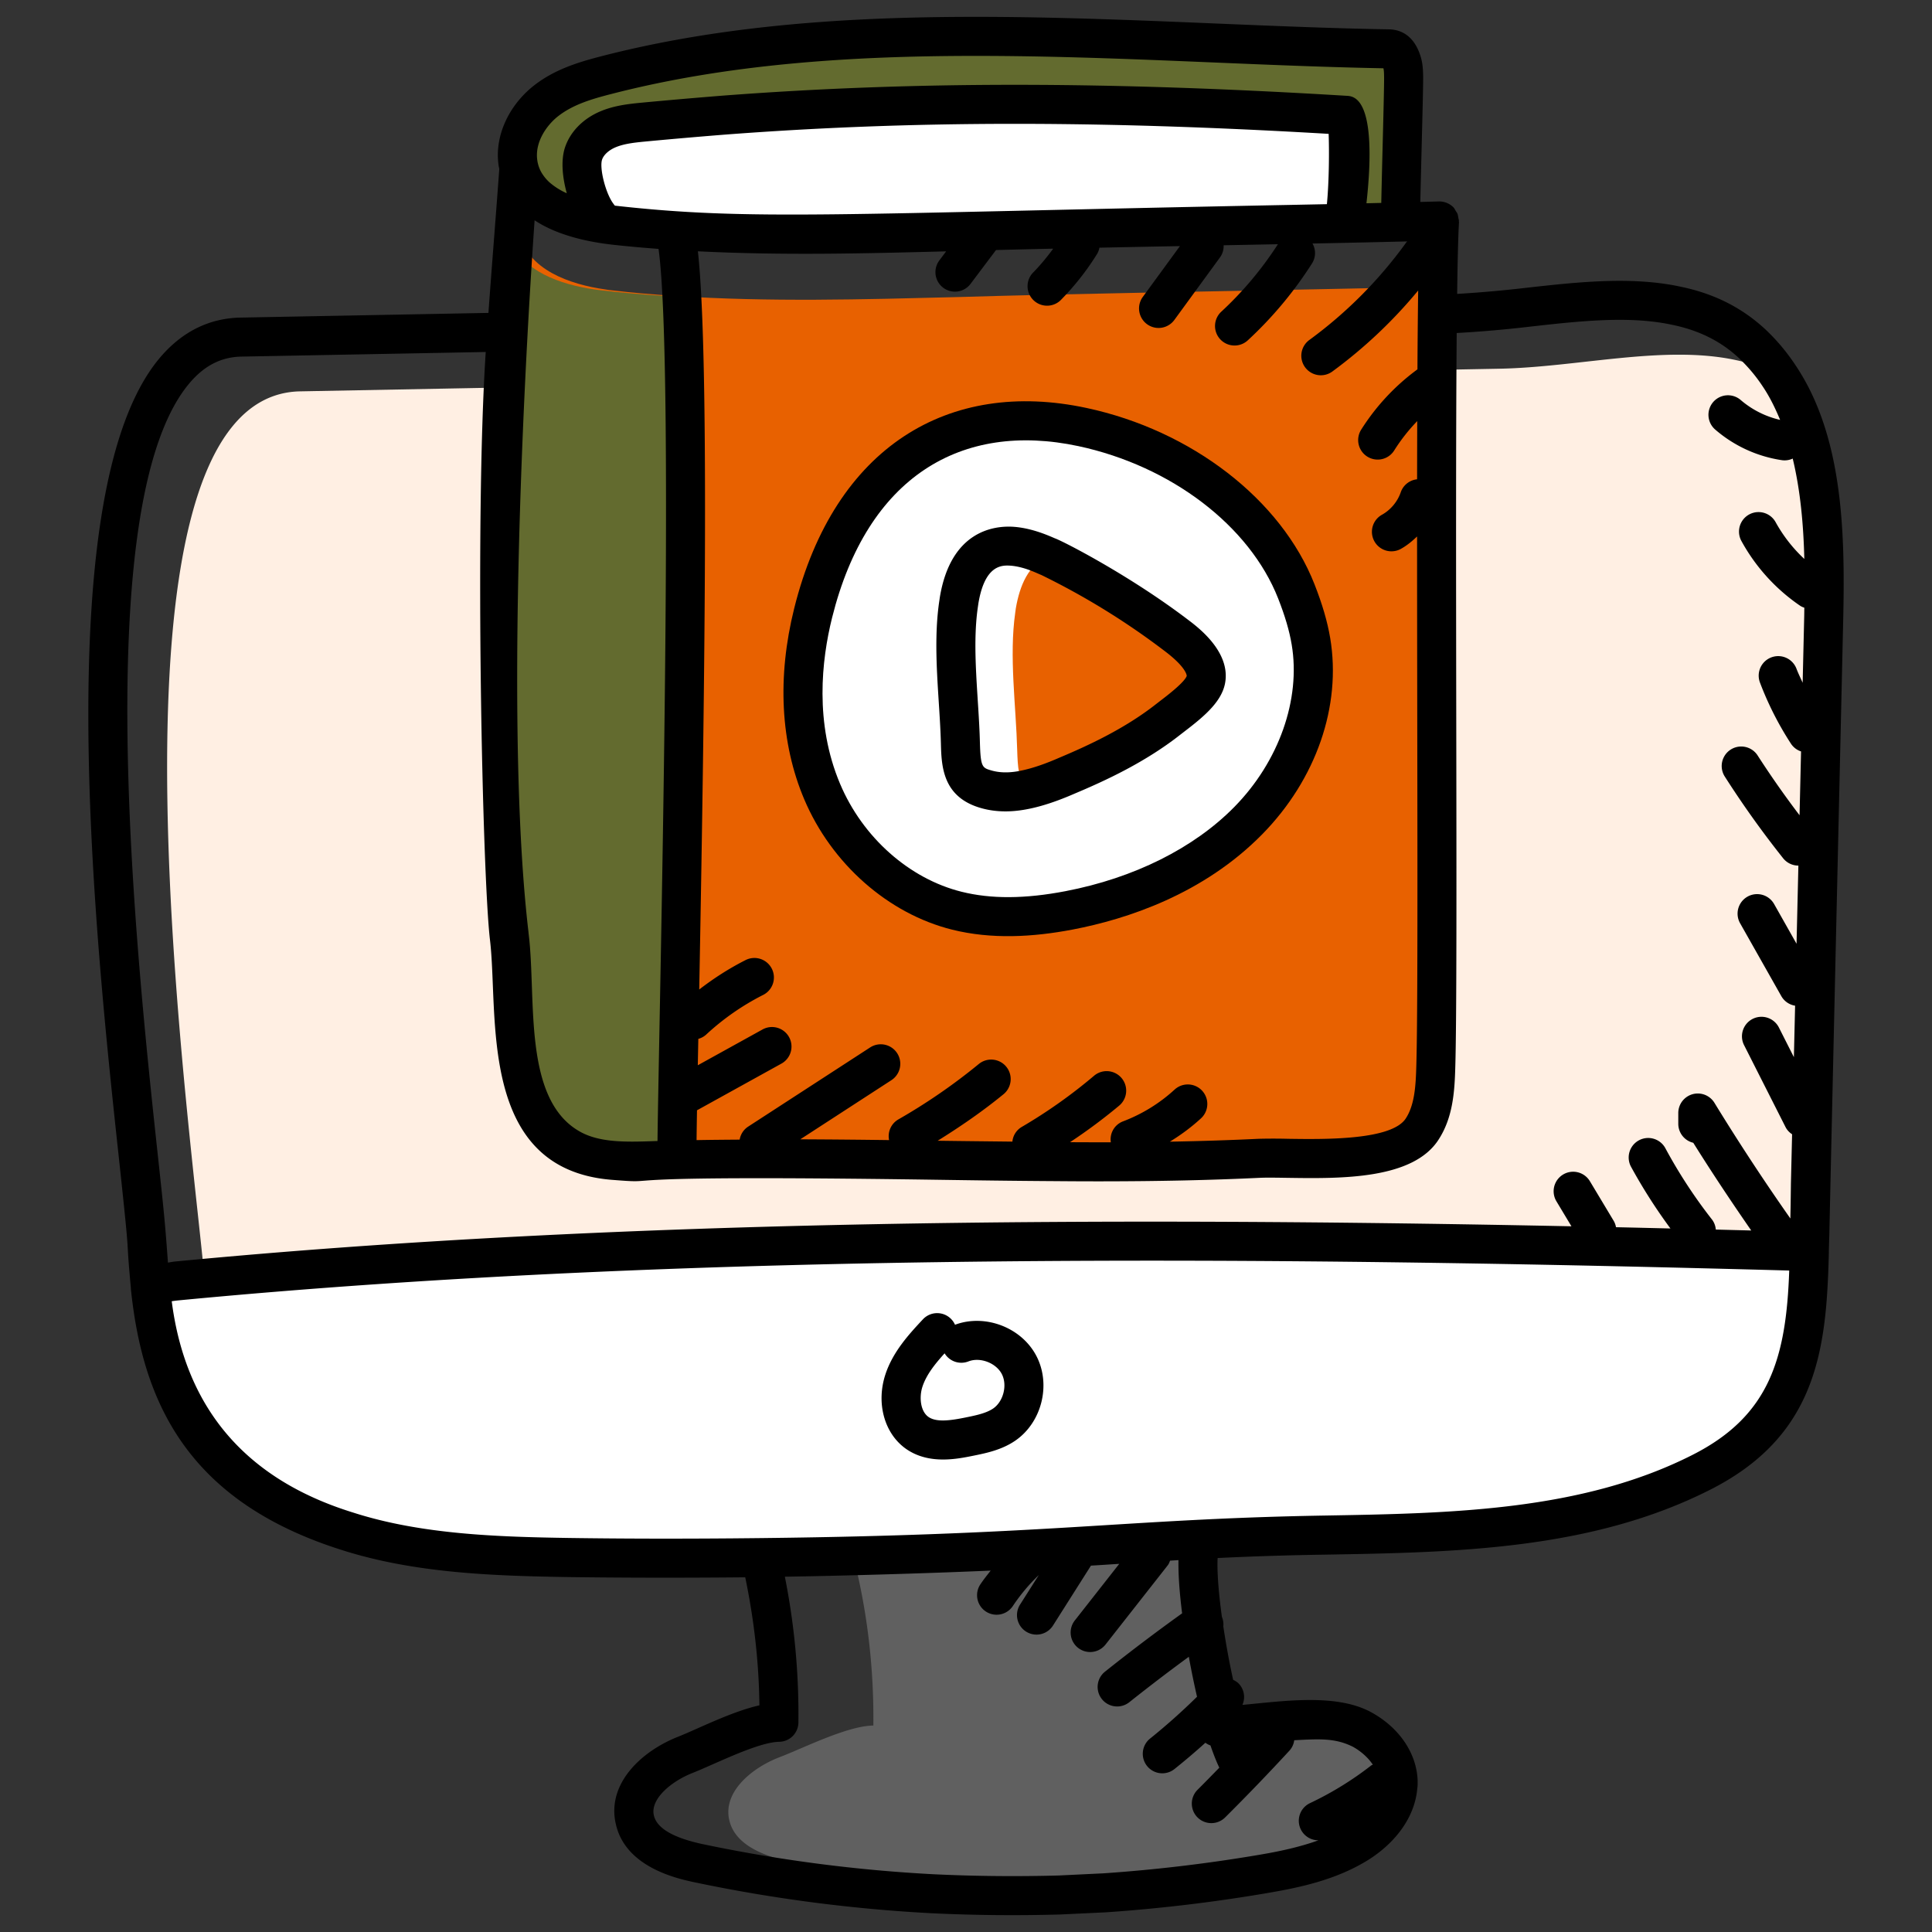 <?xml version="1.0" encoding="UTF-8"?>
<svg xmlns="http://www.w3.org/2000/svg" xmlns:xlink="http://www.w3.org/1999/xlink" xmlns:svgjs="http://svgjs.com/svgjs" id="SvgjsSvg1281" width="288" height="288" version="1.1">
  <rect width="100%" height="100%" fill="#333333" stroke="none"/>
  <defs id="SvgjsDefs1282"></defs>
  <g id="SvgjsG1283">
    <svg xmlns="http://www.w3.org/2000/svg" viewBox="0 0 99 99" width="288" height="288">
      <path fill="#606060" d="M71.643 91.337v.144c-.03 1.221-.95 2.276-2.02 2.938-1.47.91-3.22 1.272-4.94 1.562a84.96 84.96 0 0 1-8.09.93c-.38.022-.75.042-1.13.053-.4.02-.79.03-1.18.051l-1.59-.062a79.133 79.133 0 0 1-12.06-1.52c-1.35-.28-2.95-.828-3.26-2.152-.35-1.447 1.14-2.689 2.57-3.237 1.25-.476 3.46-1.603 4.81-1.624.03-2.772-.27-5.533-.92-8.233l17.55-.858.33-.02 1.57 8.708c1.17-.114 2.87-.29 4.15-.28.03.228.06.425.09.57.03.206.06.32.08.32.4-.041.92-.093 1.48-.145h.01c.25.073.48.197.72.31.96.507 1.73 1.397 1.82 2.442.01.03.01.072.01.103z" class="color606060 svgShape"></path>
      <path fill="#ffefe3" d="M93.453 31.594c-.22 9.68-.45 19.37-.68 29.05-.02 1.22-.03 2.38-.06 3.49-.1 4.98-.63 8.82-5.51 11.3-7.95 4.04-17.55 2.85-26.2 3.47-7.52.53-15.07.84-22.62.92-3.08.03-6.14.03-9.22-.01-3.83-.06-7.72-.18-11.36-1.35a16.64 16.64 0 0 1-4.42-2.11c-.5-.63-.94-1.31-1.29-2.05-.84-1.74-1.16-3.65-1.36-5.59-.07-.76-.12-1.54-.18-2.3-.39-6.22-6.49-46.15 4.83-46.36 20.48-.39 40.95-.77 61.43-1.16 4.01-.07 8.42-1.23 12.1-.45.78.16 1.52.41 2.23.78 2.31 3.4 2.4 8.12 2.31 12.37z" class="colorffe3f8 svgShape"></path>
      <path fill="#ffffff" d="M92.715 64.133c-.105 4.98-.63 8.818-5.517 11.302-7.943 4.036-17.542 2.846-26.196 3.464a371.72 371.72 0 0 1-31.841.91c-3.826-.059-7.721-.175-11.36-1.341-3.651-1.155-7.092-3.5-8.736-6.952-.84-1.738-1.166-3.65-1.365-5.587a5.795 5.795 0 0 1 1.365-.291c26.884-2.578 56.65-2.251 83.65-1.505z" class="colorfff svgShape"></path>
      <path fill="#636b2f" d="M73.758 11.327c-7.071.196-17.674.333-24.746.54-5.904.156-11.838.323-17.713-.344-1.922-.226-4.257-.961-4.708-2.913a1.959 1.959 0 0 1-.049-.255c-.176-1.216.49-2.423 1.403-3.158.922-.736 2.04-1.07 3.148-1.354C43.726.587 58.193 2.28 71.158 2.504c.405.007.566.304.684.69.074.24.078.495.082.746.013.75-.17 6.688-.158 7.438" class="color123bd9 svgShape"></path>
      <path fill="#e86100" d="M73.573 54.683c-.03 1.09-.1 2.25-.69 3.16-1.26 1.98-6.3 1.43-8.35 1.51-3.52.17-7.04.2-10.56.17-6.42-.04-12.85-.25-19.28-.09-.39.01-.79.03-1.19.04-1.48.05-3.05.1-4.32-.64-3.47-2-2.68-7.46-3.08-10.8-.3-2.43-.41-4.84-.44-7.25v-.1c0-2.18.03-4.35-.01-6.53l-.03-1.44c-.04-1.19-.05-2.41-.03-3.64.06-5.66.62-11.61 1.02-17.11.43 1.85 2.56 2.61 4.42 2.87.1.02.19.03.29.04 1.09.13 2.18.22 3.27.29 4.8.32 9.63.18 14.44.06 5.58-.17 13.36-.29 19.87-.43 1.7-.03 3.31-.07 4.77-.11-.15 10.05.05 35.21-.1 40z" class="colorf7ca49 svgShape"></path>
      <path fill="#ffffff" d="M41.668 31.411c-.752 3.017-.756 6.267.458 9.145 1.215 2.878 3.752 5.326 6.91 6.112 1.87.464 3.853.342 5.747-.02 3.449-.66 6.785-2.158 9.184-4.6 2.399-2.443 3.764-5.888 3.209-9.186-.148-.876-.423-1.728-.75-2.56-1.705-4.339-6.244-7.412-10.964-8.42-3.023-.646-6.448-.217-8.98 1.553s-4.107 5.142-4.814 7.976z" class="colorfff svgShape"></path>
      <path fill="#ffffff" d="M61.803 34.763c-.09.77-1.36 1.64-1.93 2.09-1.56 1.23-3.36 2.12-5.19 2.89-.62.27-1.3.53-2 .69-.72.17-1.45.21-2.15.01-1.25-.36-1.29-1.21-1.32-2.4-.06-2.27-.42-4.79-.1-7.04l.03-.21c.25-1.55.96-2.93 2.75-2.8.63.05 1.23.27 1.81.53h.01c.19.09.38.19.56.28 2.11 1.06 4.12 2.32 6 3.75.61.46 1.64 1.33 1.53 2.21z" class="colorfff svgShape"></path>
      <path fill="#e86100" d="M61.803 34.763c-.09.77-1.36 1.64-1.93 2.09-1.56 1.23-3.36 2.12-5.19 2.89-.62.27-1.3.53-2 .69-.51-.44-.53-1.13-.56-2-.06-2.28-.42-4.79-.1-7.04l.03-.22c.2-1.17.65-2.25 1.65-2.65h.01c.19.09.38.19.56.28 2.11 1.06 4.12 2.32 6 3.75.61.46 1.64 1.33 1.53 2.21z" class="colorfd6229 svgShape"></path>
      <path fill="#636b2f" d="M34.213 59.453c-.23 0-.47.01-.71.02-1.48.05-3.05.1-4.32-.64-3.47-2-2.68-7.46-3.08-10.8-.3-2.43-.41-4.84-.44-7.25v-.1c-.04-2.17-.01-4.35-.01-6.53.01-1.59 0-3.19-.05-4.79 0-.1-.01-.19-.01-.29-.16-5.33.28-11.04.7-16.5.75 1.5 2.78 2.1 4.48 2.3 1.09.13 2.19.22 3.28.29 1.04 3.53.33 33.97.16 44.29z" class="color123bd9 svgShape"></path>
      <path fill="#ffffff" d="M68.923 11.13c-.02.109-.03.216-.04.314-6.512.138-14.29.255-19.87.422-4.806.128-9.642.265-14.438-.059a61.42 61.42 0 0 1-3.276-.284 2.863 2.863 0 0 1-.284-.04 3.707 3.707 0 0 1-.471-.568c-.47-.716-.902-2.207-.648-3.03.187-.59.707-1.03 1.276-1.266.569-.236 1.196-.304 1.804-.363a285.79 285.79 0 0 1 4.08-.353c10.8-.824 21.124-.65 31.933.007.117.02.199 3.318-.066 5.22z" class="colorfff svgShape"></path>
      <path d="M91.977 18.672a10.34 10.34 0 0 0-1.536-1.814c-1.206-1.11-2.631-1.822-4.348-2.172-2.516-.54-5.3-.229-7.992.074a61.66 61.66 0 0 1-3.433.3l.005-.362c.02-1.497.05-2.644.089-3.318 0-.019-.009-.036-.009-.055 0-.009.005-.016.005-.025-.001-.043-.02-.077-.026-.118-.013-.084-.022-.166-.055-.244-.019-.045-.05-.08-.076-.12-.04-.065-.067-.136-.12-.191a1.025 1.025 0 0 0-.745-.304l-.956.025c.016-.737.042-1.747.065-2.683.044-1.72.086-3.347.08-3.74-.005-.287-.011-.644-.127-1.024-.349-1.138-1.075-1.387-1.622-1.397-2.888-.05-5.79-.171-8.864-.299C51.734.765 40.794.311 30.844 2.874c-1.189.307-2.44.677-3.527 1.544-1.301 1.05-1.977 2.614-1.769 4.046.008.07.024.13.036.196-.166 2.315-.365 4.736-.556 7.374l-12.694.24c-1.57.029-2.932.684-4.045 1.947-5.913 6.71-3.391 30.066-2.179 41.29.63 5.838.294 3.232.597 6.503l-.002.017C7.3 71.85 9.61 76.923 17.495 79.42c3.719 1.191 7.737 1.332 11.655 1.393 2.765.036 5.643.044 9.038.012.45 2.161.701 4.36.726 6.56-1.451.33-3.137 1.2-4.169 1.61-1.931.763-3.665 2.446-3.187 4.48.502 2.22 3.153 2.789 4.028 2.977a79.298 79.298 0 0 0 12.22 1.59c2.228.104 4.37.12 6.53.06l2.323-.11a82.801 82.801 0 0 0 8.19-.972c1.687-.285 3.627-.677 5.315-1.746 1.45-.933 2.343-2.25 2.46-3.622.025-.142.019-.256.018-.443-.062-1.379-.938-2.669-2.343-3.45-1.774-.993-4.471-.599-6.636-.395a.993.993 0 0 0-.214-1.119.977.977 0 0 0-.26-.165c-.2-.907-.37-1.847-.504-2.743a.992.992 0 0 0-.073-.488c-.151-1.106-.238-2.11-.225-2.83.001-.071.005-.122.008-.182a161.07 161.07 0 0 1 5.46-.173c6.733-.116 13.695-.236 19.801-3.339 4.668-2.372 5.71-5.948 5.974-10.092.044-.68.07-1.372.085-2.079l-.002-.011c.12-4.498-.319 14.004.74-32.527.092-4.365-.016-9.324-2.476-12.944zm-5.232 55.871c-5.69 2.892-12.419 3.007-18.926 3.118-10.443.18-14.097 1.038-30.253 1.168-2.805.023-5.618.02-8.39-.02-3.66-.056-7.584-.178-11.077-1.301C12.71 75.843 9.52 72.287 8.8 66.679a5.97 5.97 0 0 1 .36-.046c26.83-2.571 56.699-2.229 82.524-1.528-.156 4.448-.984 7.431-4.94 9.438zM72.615 24.56a.993.993 0 0 0-.837.663c-.167.487-.521.909-.971 1.158a1 1 0 0 0 .968 1.75c.31-.171.584-.396.839-.641 0 10.787.062 23.888-.04 27.166-.028 1.005-.09 1.964-.535 2.65-.719 1.13-4.176 1.076-6.035 1.049a28.993 28.993 0 0 0-1.52 0c-1.445.07-2.944.118-4.538.147.57-.348 1.11-.748 1.596-1.196a1 1 0 0 0-1.353-1.473 8.235 8.235 0 0 1-2.647 1.63.985.985 0 0 0-.62 1.07c-.674.002-1.375 0-2.092-.004a28.326 28.326 0 0 0 2.524-1.878 1 1 0 0 0-1.292-1.527 26.23 26.23 0 0 1-3.713 2.627.98.98 0 0 0-.472.748c-1.276-.014-2.551-.027-3.828-.045 1.168-.727 2.308-1.51 3.375-2.385a1 1 0 1 0-1.268-1.547 29.957 29.957 0 0 1-4.123 2.84.99.99 0 0 0-.474 1.059c-1.509-.02-3.025-.034-4.55-.04l4.668-3.03a1 1 0 1 0-1.089-1.678l-6.252 4.058a.99.99 0 0 0-.434.666c-.737.006-1.474.011-2.208.025.004-.408.011-.92.022-1.528l4.304-2.38a1 1 0 1 0-.967-1.75l-3.296 1.822.026-1.352a.978.978 0 0 0 .398-.215c.87-.808 1.848-1.49 2.909-2.029a1 1 0 1 0-.905-1.783c-.833.423-1.618.928-2.355 1.498.315-16.918.496-32.69-.068-37.828 4.293.214 8.345.118 12.721.003l-.348.463a1 1 0 0 0 1.598 1.203l1.305-1.734c.939-.024 1.918-.047 2.931-.07-.31.419-.638.823-1.001 1.195a1 1 0 1 0 1.428 1.398 13.436 13.436 0 0 0 1.825-2.328.977.977 0 0 0 .116-.315c1.352-.028 2.733-.055 4.125-.081l-1.902 2.604a1 1 0 0 0 1.616 1.18l2.35-3.22a.978.978 0 0 0 .175-.607l2.782-.054a17.987 17.987 0 0 1-2.89 3.447 1 1 0 1 0 1.359 1.467 19.912 19.912 0 0 0 3.283-3.937.988.988 0 0 0 .02-1.013l1.339-.027.31-.007h.003c1.111-.024 2.185-.048 3.205-.073-.013.015-.032.023-.043.04a22.484 22.484 0 0 1-4.964 5.002 1 1 0 1 0 1.182 1.613 24.486 24.486 0 0 0 4.383-4.14 494.852 494.852 0 0 0-.037 4.041 11.316 11.316 0 0 0-2.869 3.068 1 1 0 1 0 1.692 1.065 9.262 9.262 0 0 1 1.166-1.482c-.003.962-.006 1.958-.007 2.982zm-4.621-14.098-1.88.038c-23.434.456-27.637.818-34.607.038a2.398 2.398 0 0 1-.128-.173c-.375-.57-.66-1.755-.53-2.178.08-.25.35-.497.705-.644.424-.176.939-.236 1.516-.291a275.34 275.34 0 0 1 4.063-.353c9.489-.724 19.066-.738 30.95-.04.031.887.024 2.408-.09 3.603zM33.469 58.475c-1.354.045-2.757.091-3.786-.508-2.899-1.67-2.196-6.776-2.587-10.056-.007-.055-.012-.114-.018-.17-1.46-12.49.315-36.354.316-36.454 1.107.738 2.599 1.087 3.909 1.242.584.067 1.421.148 2.25.21l.192.016c.862 6.171.01 39.982-.053 45.713l-.057.002c-.055.002-.112.002-.166.005zm-4.9-52.496c.774-.619 1.753-.906 2.774-1.167 5.911-1.525 12.241-1.948 18.656-1.948 7.117 0 14.03.505 20.89.635.03.11.033.286.035.458.006.353-.038 2.108-.078 3.657a608.314 608.314 0 0 0-.067 2.784l-.759.018c.23-2.05.39-5.283-.867-5.492a.941.941 0 0 0-.104-.012c-12.371-.752-22.262-.755-32.072-.007-1.368.11-2.726.227-4.096.356-.715.068-1.413.153-2.092.434-.912.378-1.585 1.066-1.848 1.893-.208.672-.114 1.533.103 2.315a3.524 3.524 0 0 1-.864-.539l-.008-.006a2.167 2.167 0 0 1-.372-.433l-.01-.013a1.74 1.74 0 0 1-.228-.54c-.01-.04-.02-.083-.03-.161-.134-.923.477-1.781 1.036-2.232zM9.788 19.543c.737-.836 1.582-1.251 2.583-1.27l12.519-.236c-.57 8.7-.17 26.86.217 30.121.46 3.823-.67 11.73 6.223 12.297 3.202.256-1.968-.271 16.568-.003 2.024.03 4.046.059 6.065.071.8.007 1.57.011 2.318.011 3.085 0 5.764-.06 8.29-.181.377-.015.86-.006 1.402.002 2.715.04 6.433.098 7.748-1.967.722-1.115.816-2.427.85-3.673.075-2.383.064-9.859.051-17.774-.01-6.918-.022-14.624.023-19.877a60.658 60.658 0 0 0 3.678-.317c1.623-.183 3.19-.358 4.67-.358.934 0 1.834.07 2.689.254 1.36.278 2.473.829 3.394 1.678.484.456.887.933 1.239 1.465.363.535.649 1.122.902 1.73a4.715 4.715 0 0 1-2.015-1.015 1 1 0 1 0-1.314 1.508 6.747 6.747 0 0 0 3.431 1.573.978.978 0 0 0 .544-.084c.393 1.632.552 3.39.594 5.143a7.564 7.564 0 0 1-1.468-1.88 1 1 0 0 0-1.756.959 9.598 9.598 0 0 0 3.003 3.315c.07.048.146.079.222.106-.003.143-.003.29-.006.431l-.08 3.414c-.106-.24-.224-.474-.316-.718a1 1 0 0 0-1.872.707 16.38 16.38 0 0 0 1.59 3.136.988.988 0 0 0 .516.394l-.077 3.27a47.693 47.693 0 0 1-2.146-3.06 1 1 0 0 0-1.686 1.076 49.646 49.646 0 0 0 2.989 4.186.997.997 0 0 0 .783.378l-.094 4.005-1.15-2.035a1 1 0 0 0-1.742.985l2.114 3.738a.99.99 0 0 0 .704.486l-.062 2.637-.759-1.5a1 1 0 1 0-1.784.903l2.111 4.172c.08.16.2.284.34.376l-.06 2.505-.015 1.111c-.004.24-.01.464-.013.7a113.906 113.906 0 0 1-3.89-5.925 1 1 0 0 0-1.854.521v.552a1 1 0 0 0 .768.973c.95 1.52 1.95 3.02 2.97 4.494l-1.816-.047a.972.972 0 0 0-.19-.509 25.62 25.62 0 0 1-2.404-3.678 1 1 0 0 0-1.762.945 27.611 27.611 0 0 0 2.032 3.186c-.929-.022-1.852-.045-2.79-.065a.978.978 0 0 0-.112-.316l-1.226-2.042a1 1 0 0 0-1.714 1.031l.769 1.28c-23.09-.472-48.428-.414-71.558 1.805-.126.012-.239.037-.36.055-.147-2.006-.184-2.403-.508-5.401-1.09-10.086-3.64-33.704 1.69-39.754zm59.538 69.965c.372.206.761.527 1.02.916-.026.016-.056.02-.08.04a16.777 16.777 0 0 1-3.14 1.933 1 1 0 0 0 .428 1.904c.006 0 .013-.005.02-.005-1.01.366-2.077.585-3.057.75a80.42 80.42 0 0 1-7.979.948l-2.284.11c-2.121.058-4.26.038-6.35-.06a77.156 77.156 0 0 1-11.902-1.548c-1.509-.324-2.348-.816-2.496-1.47-.195-.828.872-1.737 1.973-2.172 1.154-.456 3.354-1.584 4.448-1.6a1 1 0 0 0 .985-.986 36.09 36.09 0 0 0-.694-7.474c2.782-.043 7.064-.161 10.547-.313-.182.233-.368.463-.531.708a1 1 0 0 0 1.667 1.106 9.552 9.552 0 0 1 1.33-1.587l-.963 1.518a1 1 0 0 0 1.69 1.07l1.945-3.07c.484-.027.967-.062 1.45-.091l-2.271 2.893a1 1 0 1 0 1.573 1.235l3.182-4.052c.058-.074.087-.158.12-.24l.43-.027c-.016.865.08 1.87.187 2.727a96.642 96.642 0 0 0-3.953 2.99 1 1 0 0 0 1.249 1.563 95.003 95.003 0 0 1 3.048-2.327c.128.704.27 1.394.42 2.048a31.998 31.998 0 0 1-2.421 2.156 1 1 0 0 0 1.243 1.566 33.881 33.881 0 0 0 1.606-1.364c.082.055.165.107.261.137.169.492.32.863.453 1.14-.37.38-.74.76-1.113 1.131a1 1 0 0 0 1.409 1.42c1.12-1.113 2.234-2.27 3.31-3.438a.972.972 0 0 0 .233-.52c1.266-.063 2.08-.126 3.007.335z"></path>
      <path d="M48.937 67.883a1 1 0 0 0-1.646-.277c-.683.732-1.533 1.643-1.92 2.82-.495 1.503-.039 3.086 1.108 3.853.585.39 1.237.51 1.847.51.59 0 1.143-.112 1.558-.196.64-.13 1.436-.291 2.13-.763 1.373-.934 1.86-2.889 1.088-4.356-.764-1.457-2.626-2.163-4.165-1.591zm1.953 4.293c-.361.245-.892.353-1.403.457-.728.147-1.473.265-1.897-.017-.428-.286-.499-1.02-.32-1.564.202-.614.65-1.17 1.134-1.704a1 1 0 0 0 1.218.415c.596-.235 1.412.072 1.71.641.298.567.087 1.411-.442 1.772zm9.988-40.418c-2.97-2.261-6.403-4.03-6.837-4.179-.554-.244-1.277-.52-2.076-.583-.96-.072-3.246.146-3.81 3.638l-.015.11-.018.118c-.337 2.373.03 4.921.091 7.206.03 1.168.07 2.768 2.045 3.336.401.116.826.173 1.271.173 1.185 0 2.456-.438 3.542-.912 1.578-.664 3.621-1.607 5.422-3.027l.232-.179c1.023-.782 1.951-1.567 2.07-2.576.19-1.537-1.398-2.734-1.917-3.125zM59.51 35.87l-.256.198c-1.611 1.27-3.496 2.138-4.97 2.758-.708.309-1.287.51-1.83.634-.635.15-1.173.156-1.644.022-.478-.137-.564-.163-.598-1.465-.058-2.246-.41-4.753-.11-6.868l.028-.197c.287-1.776 1.008-1.972 1.48-1.972.786 0 1.578.424 1.743.48a37.759 37.759 0 0 1 6.318 3.893c1.09.82 1.138 1.233 1.14 1.282-.11.325-1.005 1.009-1.3 1.235zm1.304-1.244v-.001.001z"></path>
      <path d="M67.357 29.937c-1.703-4.334-6.29-7.88-11.686-9.033-7.038-1.507-12.906 1.966-14.973 10.265-.88 3.527-.704 6.907.507 9.775 1.398 3.313 4.306 5.878 7.59 6.695 2.01.499 4.118.385 6.176-.008 2.76-.528 6.687-1.805 9.71-4.883 2.765-2.816 4.066-6.574 3.481-10.053-.143-.844-.398-1.721-.805-2.758zm-4.104 11.41c-2.076 2.114-5.151 3.648-8.658 4.319-2.068.397-3.808.407-5.317.031-2.685-.667-5.073-2.786-6.23-5.53-1.316-3.116-.949-6.35-.41-8.514 1.803-7.236 6.628-10.068 12.615-8.794 4.758 1.018 8.778 4.082 10.243 7.809.354.904.575 1.654.693 2.36.473 2.805-.652 5.994-2.936 8.319z"></path>
    </svg>
  </g>
</svg>
